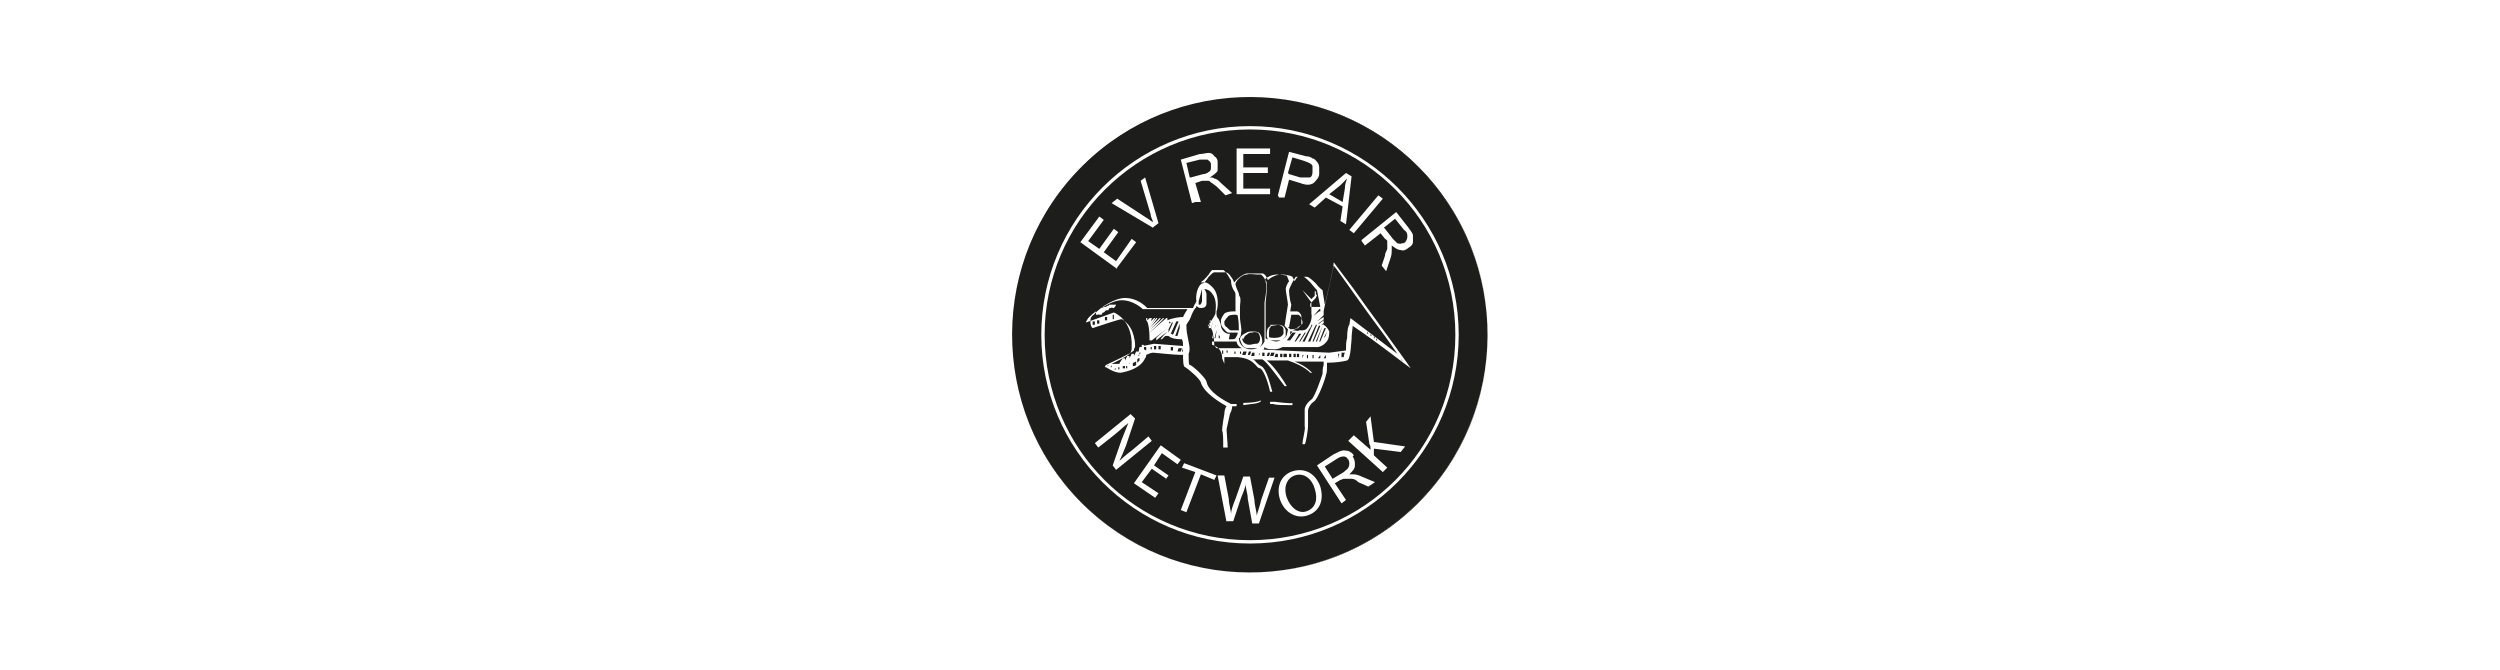 <?xml version="1.0" encoding="UTF-8"?><svg id="uuid-3603c394-f465-4b2f-8fb3-b6669f092500" xmlns="http://www.w3.org/2000/svg" width="224" height="60" viewBox="0 0 224 60"><defs><style>.uuid-0b0b33d0-7714-426f-9851-e39c9a375905{fill-rule:evenodd;}.uuid-0b0b33d0-7714-426f-9851-e39c9a375905,.uuid-dc9bf1a7-5ec0-4429-ab19-38d05fd39356{fill:#1d1d1b;}.uuid-34061a68-ed8c-4bb1-a8e4-912c06cb2c3b{fill:#fff;}</style></defs><rect class="uuid-34061a68-ed8c-4bb1-a8e4-912c06cb2c3b" width="224" height="60"/><circle class="uuid-dc9bf1a7-5ec0-4429-ab19-38d05fd39356" cx="112" cy="30" r="21.3" transform="translate(14.2 92.3) rotate(-47.5)"/><path class="uuid-dc9bf1a7-5ec0-4429-ab19-38d05fd39356" d="M112,51.3c-11.8,0-21.3-9.6-21.3-21.3s9.6-21.3,21.3-21.3,21.3,9.6,21.3,21.3-9.6,21.3-21.3,21.3ZM112,8.7c-11.7,0-21.3,9.5-21.3,21.3s9.5,21.3,21.3,21.3,21.3-9.5,21.3-21.3-9.5-21.3-21.3-21.3Z"/><circle class="uuid-dc9bf1a7-5ec0-4429-ab19-38d05fd39356" cx="112" cy="30" r="18.5" transform="translate(9.5 84.2) rotate(-42.9)"/><path class="uuid-34061a68-ed8c-4bb1-a8e4-912c06cb2c3b" d="M112,48.7c-10.3,0-18.7-8.4-18.7-18.7s8.4-18.7,18.7-18.7,18.7,8.4,18.7,18.7-8.4,18.7-18.7,18.7ZM112,11.6c-10.1,0-18.4,8.2-18.4,18.4s8.2,18.4,18.4,18.4,18.4-8.2,18.4-18.4-8.2-18.4-18.4-18.4Z"/><path class="uuid-0b0b33d0-7714-426f-9851-e39c9a375905" d="M111.2,30.3c0-.1.2-.4.3-.5.2-.1.3-.2.6-.2.2,0,.5,0,.6.1.1,0,.3.3.3.7,0,.1,0,.5-.3.5-.3,0-1.3.4-1.4-.6ZM113.8,29.2h.7c0,0,.4,0,.6.3.1.4-.2.7-.4.8-.2,0-1.1.2-1.1-.3,0-.4,0-.7.3-.9ZM100.9,32.4v-.3M101.3,32.2v-.3M101.6,32v-.3M102,31.7l.2-.6M101.8,31.8l.2-.6M101.4,32.2l.3-.6M101,32.4l.3-.6M100.7,32.5l.3-.5M100.4,32.5l.3-.4M100.3,27.2l.2-.2M100,27.3v-.2M99.6,27.4v-.2M99.2,27.6v-.2M98.8,27.7h0M100.1,27.3l.2-.3M99.7,27.4l.2-.3M99.5,27.3l-.2.3M98.9,27.8l.2-.3M98.6,27.8v-.2M118.5,28.8h.1M118.3,28.7l.4-.3M117.6,28.7l1.1-.9M117.8,28.8l.9-.7M117.6,28.6l.8-.7M118,27.7l-.4.4M118.2,27.7l-.7.7M117.8,27.7l-.2.2M104.7,30h-.1M104.6,29.8l-.3.2M104.6,29.5l-.6.5M104.6,29.2l-1.2.9M103.1,30.1l1.5-1.2M103.1,29.9l1.7-1.4M103,29.7l1.4-1.3M103.1,29.4l1-1M103,29.2l.8-.8M102.9,29l.5-.6M102.8,28.5l.2-.2M103,28.7l.2-.3M102.4,31.8v-.3M102.2,32.3v-.4M101.9,32.7v-.5M101.2,33v-.3M101.4,32.9v-.5M100.9,33.1v-.4M100.5,33.2v-.4M100.1,33.2v-.5M99.7,33.1v-.4M99.4,33v-.3M102.6,31.5v-.5M103,31.5v-.5M103.3,31.4v-.4M103.7,31.4v-.4M104.1,31.4v-.5M104.5,31.5v-.5M104.8,31.5v-.5M105.2,31.6l.2-.5M105.8,31.5l.2-.4M101.3,29.1v-.4M101,28.9v-.3M100.8,28.6v-.3M100.6,28.5v-.4M100.2,27.9v.6M100.4,28.4v-.4M99.9,28.5v-.6M99.6,28.6v-.6M99.3,28.7v-.6M98.9,28.8v-.5M98.6,29v-.5M98.2,29.1v-.5M97.8,29.2v-.5M105.8,28.7v-.3M105.3,28.8v-.3M104.6,29.6l.3-.6v-.3M104.8,30l.5-1.2M105.2,30.2l.6-1.5M105.6,30.3l.2-.8M105.9,29.7h0M109.4,30.4v-.3M109.1,30.4v-.7M108.7,30.3l.3-1.1M109.1,29.4h0M108.7,30.3h0M108.5,30l.3-1.3M108.4,29.5l.2-.9M118.5,29.1v-.2M118.2,29v-.2M117.9,29v-.2M117.8,29h0M119,29.3l-.6,1.3M118.6,29.1l-.6,1.5M118.4,29.1l-.7,1.6M117.4,30.6l.7-1.5M117,30.7l.8-1.7M116.5,30.7l.7-1.3M116.1,30.7l.6-1M115.7,30.6l.5-.8M115.3,30.5l.6-.7M118.5,32.1l.2-.5M118.1,32.1l.2-.5M117.8,32.1l.2-.5M117.3,32.1l.2-.5M116.8,32.1l.2-.5M116.5,32.1v-.5M116.2,32.1v-.5M115.8,32.1v-.5M115.4,32.1v-.5M115,32v-.5M114.6,32v-.5M114.2,32l.2-.5M113.7,32l.2-.5M113.3,31.9l.2-.4M112.9,32l.2-.5M112.6,32v-.5M112.1,32l.2-.5M111.7,31.9l.2-.5M111.3,31.8l.2-.4M110.9,31.8v-.4M110.5,31.8l.2-.4M110.1,31.8v-.4M109.7,31.8l.2-.5M109.3,31.7l.2-.4M119,29.3s-.5-.3-1.6-.3M114.9,30.6s2.5.2,3.2,0c.8,0,1-1,.9-1.2,0-.2-.2-.8-1.6-.6M108.5,30.4l2.4.2M108.4,28.6h.4M106,28.7s-.5,0-.8,0c-.3.1-.3.1-.6.5M106.2,28.4s-1.6,0-1.6.6c0,.5-.4,1.3,1.4,1.4M102.6,28.4s.4-.2.5,1.9M109.6,40.1s0-1.4-.1-1.6c0-.2.5-2.5.4-2.3M110.9,28.3s0-.2-.3-.2c-.3,0-.7,0-.8.2-.1.1-.3.4-.3.5,0,.1,0,.4.2.6.2.2.3.3.5.3.2,0,.3,0,.5,0,.1,0,.4,0,.4-.2M107,27.2c0,0,0,.2.3.2.2,0,.3-.1.4-.3,0-.2,0-.8,0-.9,0,0,0-.3-.1-.4,0,0-.2,0-.2,0M107,26.9l.3-1.2s.4-.4,1.1.4c.6.8.3,2,.3,2M117.3,33.4s-.5-.8-2.2-1.3M115,34.5s-1.6-2.5-2.2-2.5M113.8,36s.3,0,.4,0c.1,0,1.6.2,1.7.1M111.3,36.2s1.4,0,1.5-.2M109.9,36.3h.6M97.6,28.8l2.6-1s1.7.5,1.5,3.2M118.5,27.7h-1.1M106.2,31.1l-2.7-.2-.9.2s-.2.9-.5.9c-.3,0-1,.8-1.6.7-.6,0-1,0-1.1-.1M119.1,31.7l-10-.4M111.6,31.9l7,.3M110.9,30.3c0,0,.1,1.1,1.2,1.1,1.1,0,1.3-.9,1.3-.9M110.4,25.3c0,.4.3.8.5,1.3.2.5-.1,1,0,1.6.1.6.2,1.2.2,1.5,0,.3-.1.4-.3.7-.2.2-.6.2-.9,0-.4-.1-.6-.6-.6-.8,0-.2-.4-.8-.4-1,0-.2,0-.4,0-.4h0M115.5,29.6s0,.4-.1.6c-.1.2-.6.6-1.1.6-.6,0-1-.2-1-.4,0-.2,0-1.5,0-1.9,0-.4,0-.5,0-.7,0-.3.5-2.5,0-2.6M115.5,29.6c.3,0,.7,0,.8-.2l.3-.3c0-.2,0-.6-.1-.7,0-.1-.2-.3-.4-.3h-.7M115.8,25.3s-.3.6-.3.8c0,.2.2,1.4.2,1.4l-.3,1.9.3.3s.6.3.8.2c.2,0,.6,0,.8-.4.2-.3.4-.9.3-1.3,0-.4,0-1-.1-1.2-.1-.1-.1-.1-.1-.1l.2.3.5-.5v-.5c0,0,0,.5,0,.5l.2-.2M107,26.9c-.6.8-.9,1.7-1.2,2.1-.3.4.6,2,.2,2.6M108.6,30.9s0-1.7-.4-1.7c-.3,0,.3-.6.6-1.2M113.7,35s-.4-1.9-.9-2.2c-.5-.2-.6-1-2.1-1-1.4,0-1.2,0-1.3.2,0,0,0,.2,0,.2,0,0-.1-1.1-.8-1.2M106.8,27.5h-4.3c0,0-.8-.7-1.9-.8-1.2,0-3.1,1.4-3,2,.1.6.2.5.2.5,0,0,2.4-.9,2.6-.8.2,0,.7.5.9.9.2.4.6,1.7.2,2.1-.4.4-2.5,1.3-2.5,1.3,0,0,.7.5,1.3.5.6,0,1.8-.3,2.2-1.2.4-.8.2-.4.2-.4,0,0,.3-.2.6-.2.3,0,2.8.2,2.8.2,0,0,0,1,.2,1.1.2,0,1.3,1,1.4,1.4.2.9,1.5,1.7,2.2,2.1M126.3,32.9c0,0-6.8-9.6-6.8-9.5,0,.8-1,4.3-1,4.3l-.3-1.7s-.5-.6-.6-.6c0,0-.6-.6-.7-.6-.1,0-.7,0-.8,0,0,0-.3.6-.3.6l-.3-.6s-.3-.1-1-.2c-.7,0-1.3.5-1.2.6,0,0-.3-.7-.5-.7-.2,0-.9-.2-1.3,0-.4,0-1,.6-1.1.8,0,.3-.5-.8-.9-.9-.4,0-1,0-1.1,0-.1,0-.7.8-1,1-.3.2-.6,1.1-.4,1.5M116.6,39.7s.3-1.3.2-1.6-.1-1.2,0-1.5c0-.3.2-.7.5-.9.3-.2,1-2,1.1-2.3,0-.3.2-1.1.2-1.2,0,0-.5,0,0,0,.2,0,1,0,1.8-.2.3,0,.3-3.3.6-3.1,2.4,1.6,5.3,3.9,5.3,3.9M119.1,31.7l1.5-.2M119.1,31.7l-.2.5M119.4,31.7l-.2.6M119.8,31.6l-.2.6M120.1,31.5v.5M120.8,29v-.6M125.7,32l-4.7-3.6M121.1,29.1v-.4M121.4,29.2v-.3M121.6,29.4l.2-.3M121.9,29.6l.2-.3M122.1,29.7l.2-.3M122.4,29.9v-.3M122.7,30.1v-.2M123,30.3v-.2M123.2,30.5l.2-.2M123.5,30.7l.2-.2M123.7,30.9l.2-.2M123.9,31.1l.2-.2M124.2,31.2l.2-.2M124.4,31.4l.2-.2M124.6,31.6l.2-.2M124.9,31.7v-.2M125,31.9l.2-.2M125.2,32v-.2M125.5,32.1v-.2M100.6,32.5v-.2"/><path class="uuid-34061a68-ed8c-4bb1-a8e4-912c06cb2c3b" d="M109.6,40.1c0-.7,0-1.4-.1-1.5,0,0,0-.4.2-1.5,0-.3.1-.6.2-.7-1.4-.8-2.1-1.5-2.3-2.1,0-.3-1.2-1.3-1.4-1.4-.2,0-.2-.7-.2-1.1-.9,0-2.5-.2-2.7-.2-.2,0-.6.2-.6.2h0c0,.1,0,.2-.1.3-.4.9-1.6,1.2-2.2,1.3-.6,0-1.3-.5-1.3-.5h-.1c0-.1.1-.2.1-.2.6-.3,2.2-1,2.5-1.3,0,0,0-.2.1-.3h0c0,0,0-.1,0-.2,0-.5-.2-1.2-.4-1.5-.2-.4-.7-.8-.8-.8-.2,0-1.7.5-2.6.8,0,0,0,0,0,0,0,0-.2-.1-.2-.6,0-.2,0-.4.3-.6.6-.7,1.9-1.5,2.8-1.5s0,0,0,0c1.1,0,1.8.7,2,.9h4.1c.1-.3.2-.4.3-.6-.1-.5.1-1.4.5-1.6.2,0,.4-.3.6-.6.3-.3.4-.4.5-.4,0,0,0,0,0,0,.2,0,.7,0,1,0,.3,0,.5.4.7.7,0,0,0,.1.1.2.2-.3.7-.7,1.1-.8.3,0,.8,0,1.1,0,.1,0,.2,0,.3,0,.2,0,.4.3.5.6.2-.2.7-.5,1.2-.5.7,0,1,.2,1,.2h0s.2.4.2.4c.2-.4.3-.4.3-.4,0,0,.1,0,.7,0,0,0,0,0,.1,0,.2,0,.7.5.8.6,0,0,.3.4.6.6h0s.2,1.3.2,1.3c.2-.9.8-3.2.8-3.8h0c0,0,0,0,0,0q0,0,1.2,1.6c.7.9,1.5,2.1,2.4,3.3,1.5,2.1,3.2,4.4,3.3,4.6h0s0,0,0,0h0s0,0,0,0h0s0,0,0,0c0,0,0,0,0,0h0s0,0,0,0c-.7-.5-3.1-2.4-5.2-3.8,0,.2-.1.7-.1,1.2-.1,1.4-.2,1.8-.4,1.9-.4.1-1,.2-1.8.2,0,0,0,.2,0,.3,0,.3,0,.6-.1.8,0,.2-.7,2.2-1.1,2.4-.3.2-.5.6-.5.8,0,.2,0,.6,0,1,0,.2,0,.3,0,.4,0,.3-.2,1.6-.3,1.6h-.2c0-.4.3-1.4.2-1.6,0,0,0-.3,0-.4,0-.4,0-.9,0-1.1,0-.3.3-.7.6-.9.3-.2.9-2,1-2.3,0-.2,0-.5.1-.8,0-.1,0-.2,0-.3h-2.6c1.1.4,1.5,1,1.6,1h-.2c0,0-.5-.6-2-1.1h-1.9c.7.5,1.7,2.1,1.8,2.3h-.2c-.6-.8-1.6-2.2-2-2.4h-.9c.2,0,.3.2.4.3.1.1.2.2.4.3.5.2.9,2,1,2.3h-.2c-.1-.5-.5-1.9-.9-2.1-.2,0-.3-.2-.4-.3-.3-.3-.6-.6-1.6-.7-1,0-1.1,0-1.2,0,0,0,0,0,0,0,0,0,0,0,0,0,0,0,0,0,0,0,0,0,0,0,0,0v.6c0,0-.2-.5-.2-.5,0,0,0,0,0-.1,0-.3-.2-.9-.7-1h0c0,0,0,0,0,0,0-.5-.1-1.4-.3-1.6,0,0,0,0,0,0,0,0-.1,0-.2,0,0-.1,0-.3.2-.6.1-.2.3-.4.4-.7h0c0-.3.2-1.2-.3-1.8-.2-.3-.5-.4-.7-.4,0,0,0,0,0,0,0,0,0,0,0,0,.1.1.2.4.2.4,0,0,0,0,0,.1,0,.2,0,.6,0,.8,0,.2-.1.4-.5.4-.2,0-.3-.1-.4-.2,0,0,0,.2-.1.2h0c0,0,0,0,0,0-.2.3-.3.5-.4.8-.1.3-.3.5-.4.7,0,.1,0,.6.1,1,.1.6.3,1.2.1,1.6,0,.5,0,1,.1,1,.2,0,1.4,1.1,1.5,1.5.1.6.8,1.3,2.2,2,0,0,0,0,0,0h0s.5,0,.5,0v.2s-.4,0-.4,0c0,.1,0,.3-.2.7-.1.5-.3,1.3-.3,1.4,0,.2.1,1.3.1,1.6h-.2ZM109.6,38.5h0ZM109.9,36.4s0,0,0,0c0,0,0,0,0,0h0c0,0,0,0,0,0ZM100.2,32.8v.3s0,0,0,0c0,0,0,0,.1,0v-.2s0,0-.1,0ZM99.8,33.1c0,0,.1,0,.2,0v-.3s0,0,0,0c0,0,0,0,0,0v.2ZM100.6,32.8v.2c0,0,.1,0,.2,0v-.2c0,0-.1,0-.2,0ZM99.5,32.9s0,0,.1,0v-.2s0,0,0,0h0ZM100.9,32.8v.2s0,0,.1,0v-.2c0,0,0,0-.1,0ZM101.2,32.6v.2c0,0,0,0,0,0v-.3s0,0-.1,0h0ZM99.2,32.8s0,0,.1,0h0c0,0,0,0,0-.1,0,0,0,0,0,0ZM101.5,32.5v.3c.1,0,.2,0,.3-.1v-.3s0,0,0,0c0,0-.1,0-.2.1ZM99.6,32.6c.1,0,.2,0,.4,0,.1,0,.3,0,.5,0,.4,0,.8-.3,1.1-.5.2-.1.3-.2.4-.2.1,0,.3-.5.4-.9h0c0,0,1-.2,1-.2h0s2.6.2,2.6.2c0-.2,0-.4-.1-.6-.6,0-1-.1-1.2-.3h0c0,0-.1,0-.1,0h-.2c0,.1-.1,0-.1,0l.3-.2s0,0,0,0l-.5.5h-.1c0-.1.6-.7.6-.7h0s0,0,0,0l-1,.8v-.2c-.1,0,1-.9,1-.9h0s0,0,0,0l-1.4,1.1s0,0,0,0h-.2c0-1.7-.3-1.8-.3-1.8,0,0,0,0,0,0v-.2c0,0,0,0,0,0,0,0,0,0,0,0h.1c0,0,.1,0,.1,0h-.1c0,.1,0,.2,0,.2l.2-.2h.2c0,.1-.1.3-.1.3l.3-.3h.1c0,.1-.5.7-.5.7,0,0,0,0,0,0l.6-.7h.1c0,.1-.7.9-.7.9,0,0,0,0,0,0l.9-.9h.1c0,.1-1,1.1-1,1.1l1.2-1.1h.1c0,.1-1.4,1.4-1.4,1.4,0,0,0,0,0,0l1.6-1.4h.1c0,.1,0,.2,0,.2.4-.2,1.1-.3,1.4-.3.1-.2.2-.4.4-.7h-4c0,0,0,0,0,0,0,0-.8-.8-1.9-.8,0,0,0,0,0,0-.5,0-1.2.3-1.8.7h.1c0,0,.1-.1.1-.1h.1c0,0,0,0,0,0h.1c0,0,.1-.1.1-.1h0c0,0,0,0,0,0h.1c0,0,.1-.1.1-.1h.1c0,0,0,0,0,0h.1c0,0,.1,0,.1,0h.1c0,.1,0,0,0,0h.2c0,.1-.2.3-.2.3h-.1c0-.1-.2,0-.2,0h0c0,0,0,0,0,0h-.1c0,0-.1.2-.1.2h-.1c0,0,0,0,0,0h-.1c0,0-.2.2-.2.2h0c0,0,0,0,0,0h-.1c0,0-.1.2-.1.2h-.2c0-.1-.1,0-.1,0h-.2c0,0,0-.3,0-.3-.3.2-.5.4-.7.6-.1.2-.2.3-.2.4l2.5-.9h0s1.7.6,1.6,3.1c0,.2,0,.4-.2.6-.3.3-1.4.8-2,1.1ZM101.9,32.2v.3c0,0,.1-.1.2-.2v-.2c0,0,0,0-.1,0,0,0,0,0,0,0ZM125.5,32.2c0,0,.1.1.2.2,0,0-.1-.2-.2-.2h0s0,0,0,0ZM119.1,31.8v.4c0,0,0,0,0,0v-.4c.1,0,0,0,0,0ZM118.6,32.1c0,0,.1,0,.2,0v-.3c.1,0,0,0,0,0l-.2.3s0,0,0,0ZM119.5,31.7v.4c0,0,0,0,0,0v-.4c.1,0,0,0,0,0ZM118.2,32.1h0s0,0,0,0c0,0,0,0,.1,0v-.3c.1,0,0,0,0,0l-.2.3ZM117.9,32.1h.1s0,0,0,0v-.3c.1,0,0,0,0,0v.3ZM117.4,32.1h.3s0,0,0,0v-.3c.1,0-.1,0-.1,0v.3ZM119.9,31.7v.4c0,0,0,0,0,0h0s.1-.4.1-.4h-.1ZM102.3,31.9v.2s0,0,0-.1c0,0,0,0,0-.1h0s0,0,0,0c0,0,0,0,0,0ZM117,32.1h.2s0,0,0,0v-.3c.1,0-.1,0-.1,0v.3ZM116.6,32.1h.1s.1-.3.1-.3h-.1s0,.3,0,.3ZM125.3,32s0,0,0,0h0c0,0,0-.1,0-.1h0ZM116.3,32h.1s0-.3,0-.3h-.2s0,.3,0,.3ZM115.9,32h.2s0-.3,0-.3h-.2s0,.3,0,.3ZM120.2,31.6v.4s0,0,.2,0c0,0,0-.2.1-.4h-.3ZM115.5,32h.2s0-.3,0-.3h-.2s0,.3,0,.3ZM115.3,32h0s0-.3,0-.3h-.3s0,.3,0,.3h0s0,0,0,0c0,0,0,0,.1,0ZM114.7,32h.2s0-.3,0-.3h-.2s0,.3,0,.3ZM114.3,32h.2s0-.3,0-.3h-.2s-.1.3-.1.3ZM113.8,31.9h.3s.1-.3.1-.3h-.3s-.1.3-.1.3ZM113.5,31.9h.2s.1-.3.1-.3h-.2s-.1.3-.1.3ZM113,31.9h.3s0,0,0,0v-.3c.1,0-.2,0-.2,0v.3ZM112.7,31.9h.1s.1-.3.1-.3h-.1s0,.3,0,.3ZM112.2,31.9h.2s0-.3,0-.3h-.2s-.1.3-.1.3ZM125.1,31.9s0,0,0,0h0c0,0,0,0,0,0h0ZM111.8,31.8h.2s.1-.3.1-.3h-.2s-.1.3-.1.3ZM111.6,31.8h0s.1-.3.1-.3h-.3s-.1.3-.1.3c0,0,.2,0,.2,0ZM109.4,31.7s0,0,0,0c0,0,0,0,.2,0v-.3c0,0-.1,0-.1,0v.3ZM124.9,31.7s0,0,0,0h0c0,0,0,0,0,0h0ZM111,31.7c0,0,.1,0,.2,0v-.2c.1,0-.1,0-.1,0v.2ZM110.6,31.7s0,0,.1,0c0,0,0,0,0,0v-.2c0,0-.1,0-.1,0v.2ZM109.9,31.4v.2s0,0,.1,0v-.2c0,0-.1,0-.1,0ZM110.3,31.7s0,0,.2,0v-.2c0,0,0,0,0,0v.2ZM102.4,31.6h0c0,0,0,0,0,0h0c0,0,0,0,0,0ZM112.7,31.3l6.4.3,1.5-.2c0-.4,0-.8.1-1.1,0-.7.1-1.1.2-1.2h0s.1-.6.1-.6h0s0,0,0,0l4.2,3.2s0,0,0,0c-.6-.9-1.4-2-2.3-3.2-1.4-1.9-2.9-4.1-3.4-4.7-.2,1.1-.9,3.9-.9,4.1v.2c0,0,0-.1,0-.1v.2c.1,0-.6.6-.6.6l.6-.4v.2c.1,0-.5.4-.5.4,0,0,0,0,.1,0h0c0,0,.4-.3.4-.3v.2c.1,0-.2.2-.2.2,0,0,0,0,0,0h.1c0-.1.1,0,.1,0h0c.3.2.4.4.5.6,0,0,0,0,0,0,0,.1,0,.4-.1.7-.1.2-.4.6-.9.7-.8,0-2.9,0-3.2,0-.2.1-.4.2-.7.2-.3,0-.7,0-.9-.2,0,.2-.3.5-.7.7ZM124.7,31.5s0,0,0,0h0c0,0,0-.1,0-.1h0ZM105.9,31.5c0,0,.1,0,.1,0,0,0,0-.2,0-.3h0s-.1.3-.1.3ZM105.4,31.5c.1,0,.3,0,.4,0h0s.1-.3.1-.3h-.3s-.1.3-.1.3ZM109.3,31.4s0,0,0,0h0c0,0,0,0,0,0ZM104.9,31.4c0,0,.2,0,.2,0v-.3c.1,0-.2,0-.2,0v.3ZM102.7,31.4s0,0,0,0c0,0,0,0,0,0,0,0,0,0,0,0v-.3s-.2,0-.2,0v.2ZM124.5,31.4s0,0,0,0h0c0,0,0-.1,0-.1h0ZM104.6,31.4s0,0,.1,0v-.3c0,0,0,0,0,0v.3ZM104.2,31.4c0,0,.1,0,.2,0v-.3c0,0,0,0,0,0v.3ZM103.8,31.3c0,0,.1,0,.2,0v-.3c0,0-.2,0-.2,0v.3ZM103.1,31.1v.2s0,0,.1,0v-.2s-.1,0-.1,0ZM103.4,31.3c0,0,.1,0,.2,0v-.3c0,0-.2,0-.2,0h0s0,.3,0,.3ZM109.1,31.2h2.2c-.3-.1-.5-.4-.5-.6h-.5c-.1,0-.2,0-.3,0h-1.4c0,0,0,.2,0,.3.2,0,.3.2.4.3ZM111,30.3c0,0,0,.4.3.7.2.2.5.3.8.3.8,0,1.1-.5,1.2-.7,0,0,0-.1,0-.2,0-.2,0-1.5,0-1.9,0-.2,0-.3,0-.5,0,0,0-.1,0-.2,0,0,0-.3,0-.7.2-1.1.2-1.7.1-1.8h0s0,0,0,0c0,0,0,0,0-.1,0-.2-.3-.5-.4-.6,0,0-.2,0-.3,0-.3,0-.7-.1-1,0-.4,0-.9.5-1,.8,0,0,0,0,0,0,0,.3.2.6.3.9,0,0,0,.2.1.3.1.3,0,.6,0,.9,0,.2,0,.5,0,.8,0,0,0,0,0,.1,0,0,0,0,0,0,0,.5.2,1.1.1,1.4,0,.3-.1.5-.3.6h0c0,0,0,0,0,0ZM124.3,31.2s0,0,0,0h0c0,0,0-.1,0-.1h0ZM124,31s0,0,0,0h0c0,0,0-.1,0-.1h0ZM123.8,30.8s0,0,0,0h0c0,0,0-.1,0-.1h0ZM123.6,30.7s0,0,0,0h0c0,0,0-.1,0-.1h0ZM113.4,25.1c.2.2.1,1,0,2,0,.3,0,.6,0,.6,0,0,0,.2,0,.2,0,.1,0,.3,0,.5,0,.3,0,1.7,0,1.9,0,0,0,0,0,0,.1.1.4.2.9.3.6,0,1-.5,1-.6,0,0,.1-.4.1-.5h0s-.3-.3-.3-.3l.3-1.9c0-.2-.2-1.2-.2-1.4,0-.2.2-.6.3-.7l-.2-.5c0,0-.4-.1-.9-.1-.5,0-1,.3-1.1.5ZM117.1,30.6c0,0,.2,0,.3,0h0s.6-1.5.6-1.5c0,0,0,0-.1,0l-.7,1.5ZM118.2,29.1l-.6,1.5s0,0,.1,0l.6-1.4s0,0-.1,0ZM116.7,30.6c0,0,.2,0,.2,0l.7-1.5s0,0-.1,0c0,.1-.1.3-.2.4l-.6,1.1ZM118.5,29.2l-.6,1.4s0,0,.1,0l.5-1.4s0,0,0,0ZM123.3,30.5s0,0,.1,0h0c0,0-.1-.2-.1-.2h0ZM116.3,30.6c0,0,.1,0,.2,0l.5-.8s0,0-.1,0l-.5.8ZM115.9,30.6c0,0,.1,0,.2,0l.5-.7s0,0-.1,0c0,0,0,0-.1,0h0s-.4.7-.4.7ZM118.7,29.3l-.5,1.3s0,0,.1,0l.5-1.2s0,0-.2,0ZM115.4,30.5c0,0,.1,0,.2,0l.5-.7c0,0-.2,0-.3,0h0c0,0-.5.7-.5.7ZM115.2,30.5s0,0,0,0h0s0,0,0,0ZM110.1,30.4h.3c.1,0,.2,0,.3-.1h0c.1-.2.2-.3.2-.5,0,0-.2,0-.3,0h0c-.2,0-.3,0-.5,0-.2,0-.3-.2-.5-.4h0c-.2-.2-.2-.4-.2-.6,0,0,0,0,0-.1,0-.2.3-.6.3-.6.1-.1.4-.2.8-.2h0c0,0,.1,0,.2,0,0-.2,0-.5,0-.7,0-.3,0-.5,0-.8,0,0,0-.2-.1-.3-.2-.3-.3-.6-.3-1,0,0-.1-.1-.2-.3-.1-.2-.4-.6-.5-.6-.3,0-.8,0-1,0,0,0,0,0,0,0,0,0-.2.2-.3.4-.2.2-.4.5-.6.6,0,0,0,0-.1.1,0,0,.2,0,.3,0,.3,0,.5.2.8.5.6.7.4,1.9.3,2.1h0c0,0,0,0,0,0,0,0,0,.2,0,.3,0,0,0,.2.2.4.1.2.2.5.2.6,0,.2.2.6.6.7,0,0,.2,0,.2,0ZM123.1,30.3s0,0,.1,0h0c0,0-.1-.2-.1-.2h0ZM119,29.5l-.4.8c.1-.1.2-.2.2-.3.1-.2.1-.4.1-.5ZM109.5,30.3h0s0,0,0,0h0ZM109.2,30.3h.1s0-.1,0-.1c0,0,0-.1-.1-.2v.3ZM108.8,30.3h.1s.1-.6.1-.6c0,0,0,0,0,0,0,0,0,0,0-.1l-.2.8ZM108.6,30.3h0s.3-1.1.3-1.1c0,0,0,0,0-.1l-.2,1c0,0,0,.2,0,.2ZM105.7,30.2c0,0,.1,0,.2,0,0,0,0,0,0,0,0,0,0-.2,0-.2v.3ZM122.8,30.1s0,0,.1,0h0c0,0-.1-.2-.1-.2h0ZM105.3,30.1c0,0,.1,0,.2,0l.2-.7c0-.2,0-.3,0-.4l-.4,1.1ZM104.9,29.9c0,0,.1,0,.2.1l.5-1.2c0,0-.1,0-.2,0l-.5,1.1ZM115.6,29.7c0,0,0,.2,0,.3l.2-.3c0,0-.1,0-.2,0ZM122.5,29.9s0,0,.1,0h0c0,0-.1-.2-.1-.2h0ZM104.7,29.6c0,0,0,.1,0,.2l.4-.9s0,0-.1,0l-.3.6ZM122.3,29.7s0,0,0,0h0c0-.1,0-.2,0-.2h0ZM115.9,29.6c.2,0,.4.1.5,0,0,0,.1,0,.2,0,.2,0,.4,0,.6-.3.2-.3.4-.8.3-1.2,0-.2,0-.4,0-.6,0-.1,0-.3,0-.4l-.8-1.1.7.7s0,0,.1.1c0,0,0,0,0,0l.3-.3v-.4c0,0,.1,0,.1,0v.3s0,0,0,0h.1c0,.1-.1.3-.1.3h0s-.2.2-.2.2h0s-.3.3-.3.3c0,0,0,.2,0,.3h.9c0,0-.3-1.5-.3-1.5-.2-.2-.5-.6-.6-.7,0,0-.5-.5-.6-.5,0,0,0,0-.1,0-.1,0-.5,0-.6,0,0,0-.2.3-.3.5-.1.2-.3.6-.3.7,0,0,0,.7.2,1.3h0s-.1.6-.1.6h.6c0,0,0,0,0,0,.2,0,.4.3.4.4,0,.1,0,.3.1.5,0,0,0,.2,0,.2h0c0,0-.4.4-.4.4,0,0-.3.1-.5.2ZM110.7,28.2s0,0,0,0h0c-.2,0-.6,0-.7.2-.2.2-.3.4-.3.4,0,0,0,0,0,.1,0,.1,0,.3.2.4h0c.2.2.3.3.4.3.2,0,.3,0,.4,0h0c.2,0,.3,0,.3,0,0-.3,0-.8-.1-1.3h0s0-.1-.2-.1ZM122,29.6s0,0,0,0h0c0-.1,0-.2,0-.2h0ZM108.5,29.5s0,0,0,.1l.2-.9s0,0,0,0h0s-.2.8-.2.8ZM103.1,29.4s0,0,0,0h0s0,0,0,0ZM115.4,29.3l.2.2h0c.2,0,.6,0,.7-.2l.3-.2c0,0,0-.1,0-.2,0-.2,0-.3,0-.4,0-.1-.2-.3-.3-.3h-.6c0,0-.2,1.1-.2,1.1ZM121.8,29.4s0,0,0,0h0c0-.1,0-.2,0-.2h0ZM121.5,29.2s0,0,0,0h.1c0-.1,0-.2,0-.2v.2ZM108.2,29.2s0,0,.2,0v-.5c.1,0,.1,0,.1,0,0,0,0,0,0,0,0,.1-.2.3-.2.4ZM101.3,29.1s0,0,0,0c0,0,0,0,0,0h0ZM121.2,29s0,0,.1,0v-.2c0,0,0,0,0,0v.2ZM97.9,28.8v.3s.1,0,.2,0v-.3s-.2,0-.2,0ZM118.6,29s0,0,0,0c0,0,0,0,0,0h0ZM104.8,28.8c0,0-.1.1,0,.2,0,0,0,0,0,0,0,0,0,0,.1-.1h0ZM118.3,29s0,0,0,0h0c0,0,0,0,0,0h0ZM98.3,28.7v.3s.1,0,.2,0v-.3s-.2,0-.2,0ZM97.7,28.9s0,0,0,0h0c0,0,0,0,0,0ZM105.8,28.8h0c0,.1,0,.1,0,.1,0,0,0,0,0-.1,0,0,0,0,0,0ZM118,28.9s0,0,0,0h0s0,0,0,0h0ZM117.5,28.9s0,0,0,0c0,0,0,0,.1,0h0s0,0-.1,0ZM121,28.9s0,0,0,0c0,0,0,0,0,0v-.2c0,0,0,0,0,0v.2ZM101.1,28.9s0,0,0,0h0c0-.1,0-.1,0-.1h0ZM104.5,28.8h0s0,0,0,0h-.1c0,0,0,0,0,0ZM98.7,28.5v.3s0,0,0,0v-.3s0,0,0,0ZM105,28.7h0c0,0,.1,0,.2,0,0,0,0,0,0,0h0c0,0-.2,0-.2,0ZM103,28.6s0,0,0,.1h0c0,0,0-.1,0-.1ZM99,28.4v.3s0,0,.2,0v-.3s-.2,0-.2,0ZM100.9,28.7s0,0,0,0h0c0-.1,0-.1,0-.1,0,0,0,0,0,0h0c0,.1,0,.1,0,.1ZM105.4,28.6h0c0,0,.2,0,.2,0h0c0,0-.2,0-.3,0ZM117.6,28.6s0,0,0,0h0s0,0,0,0ZM99.4,28.3v.3s0,0,0,0v-.3s0,0,0,0ZM105.9,28.5h0c0,.1,0,.1,0,.1,0,0,0,0,0-.1,0,0,0,0-.1,0ZM99.7,28.2v.4s0,0,.1,0v-.4s-.1,0-.1,0ZM100.7,28.5s0,0,0,0v-.2s0,0,0,0c0,0,0,0,0,0v.2ZM108.6,28.4s0,0,0,.1h0s0,0,0-.1ZM100.1,28v.4s0,0,0,0v-.4s0,0,0,0ZM100.5,28.3s0,0,0,0v-.2s0,0,0,0v.2ZM100.3,28v.3s0,0,0,0v-.3s0,0,0,0ZM118.2,27.7h0c0,0-.5.6-.5.6l.5-.4h.1c0,.1,0,0,0,0v-.2s-.3,0-.3,0ZM117.6,28.1s0,0,0,0h0s0,0,0,0ZM117.5,27.9s0,0,0,0h0s0,0,0,0ZM118,27.7h0s-.2.2-.2.2l.2-.2h0ZM117.5,27.7s0,0,0,.1h0c0,0,0-.1,0-.1ZM117.8,27.7h0s0,0,0,0h0ZM98.7,27.6h0s0,0,0,0c0,0,0,0,0,0ZM107.1,27.1s.1.2.3.2c.2,0,.2,0,.3-.3,0-.1,0-.5,0-.7,0,0,0-.1,0-.1,0-.1,0-.2,0-.3,0,0,0,0,0,0l-.3,1.1h0s0,0,0,0c0,0,0,0,0,.1v.2c-.1,0-.1,0-.1,0,0,0,0,0,0,0,0,0,0,0,0,0ZM111.4,36.3v-.2c.6,0,1.4-.1,1.5-.2h.1c-.1.3-1.1.3-1.6.4ZM115.6,36.3c-.5,0-1.3,0-1.5-.1,0,0-.3,0-.3,0v-.2s.3,0,.4,0c.1,0,1.5.2,1.6.1v.2c0,0,0,0-.3,0ZM100.5,32.6h-.2c0-.1.3-.5.3-.5h.2c0,.1,0,.2,0,.2h0s.2-.4.2-.4h.2c0,.1,0,.2,0,.2h0s.2-.4.2-.4h.2c0,0,0,.2,0,.2h0s.2-.4.2-.4h.2c0,0,0,.1,0,.1h0s.1-.5.1-.5h.2c0,0,0-.2,0-.2h.2c0,0-.2.7-.2.7h-.2c0,0,0,.2,0,.2h-.1s0,.2,0,.2h-.1c0,0-.1.2-.1.2h0s0,0,0,0h-.1c0,0-.1.2-.1.2h-.1c0,0,0,0,0,0h0s-.1.1-.1.1h0c0,0,0,0,0,0h0c0,0-.1,0-.1,0ZM112,31.2c-.2,0-.4,0-.5-.1-.2-.1-.3-.4-.4-.7h0s0,0,0,0c0-.2.2-.4.4-.5.2-.1.3-.2.6-.2.3,0,.5,0,.7.1.2.2.3.5.3.8,0,.3-.2.5-.4.6,0,0,0,0-.1,0-.1,0-.3,0-.5,0ZM111.3,30.3c0,.2.1.4.3.5.3.2.7,0,.9,0,0,0,0,0,.1,0,.2,0,.3-.3.3-.4,0-.2,0-.4-.2-.6,0,0-.3-.1-.5,0-.2,0-.3,0-.5.2-.1,0-.3.3-.3.4ZM114.2,30.5c-.2,0-.5,0-.6-.1,0,0-.1-.2-.1-.3,0-.4,0-.8.4-.9h0s.7-.1.7-.1h0s.5,0,.6.5c0,.2,0,.4,0,.5-.1.2-.3.3-.4.4,0,0-.3,0-.5,0ZM113.9,29.3c-.2,0-.2.3-.2.8,0,0,0,0,0,.1.2.1.7.1,1,0,0,0,.2-.1.3-.3,0,0,0-.2,0-.4,0-.3-.4-.4-.5-.4h-.7Z"/><path class="uuid-34061a68-ed8c-4bb1-a8e4-912c06cb2c3b" d="M124.1,20.5l.7.9c.2.2.3.3.4.4.1,0,.3.1.4,0,.1,0,.2,0,.3-.1.1-.1.2-.3.2-.5,0-.2,0-.4-.3-.6l-.8-1-1,.8ZM122,21.5l3.1-2.5,1.1,1.4c.2.3.4.5.4.7,0,.2,0,.4,0,.6,0,.2-.2.4-.4.5-.2.2-.5.3-.7.2-.3,0-.5-.2-.8-.4,0,.2,0,.3,0,.4,0,.2,0,.4-.1.7l-.4,1.2-.4-.5.3-.9c0-.3.2-.5.2-.6,0-.2,0-.3,0-.4,0,0,0-.2,0-.3,0,0,0-.1-.2-.2l-.4-.5-1.4,1.1-.3-.4ZM120.9,20.6l2.6-3.1.4.3-2.6,3.1-.4-.3ZM119.1,17.4l1.2.7.2-1.2c0-.4.1-.6.2-.9-.2.2-.4.4-.6.6l-1,.8ZM117.3,18.3l3.3-2.8.5.3-.5,4.3-.5-.3.2-1.3-1.5-.8-1,.9-.5-.3ZM115.5,15.6l1,.3c.3,0,.6,0,.8,0,.2,0,.3-.2.3-.5,0-.2,0-.3,0-.5,0-.1-.1-.2-.3-.3,0,0-.2-.1-.5-.2l-1-.3-.4,1.4ZM114.5,17.5l1-3.9,1.5.4c.3,0,.5.1.6.2.2,0,.3.2.4.3.1.1.2.3.2.5,0,.2,0,.4,0,.6,0,.3-.3.6-.5.8-.3.2-.7.2-1.2,0l-1-.3-.4,1.6h-.5ZM110.8,17.3v-4c0,0,3,0,3,0v.5s-2.4,0-2.4,0v1.2s2.2,0,2.2,0v.5s-2.2,0-2.2,0v1.4s2.4,0,2.4,0v.5s-3,0-3,0ZM106.7,15.9l1.1-.3c.2,0,.4-.1.5-.2.1,0,.2-.2.2-.3,0-.1,0-.2,0-.4,0-.2-.2-.3-.3-.4-.2,0-.4,0-.7,0l-1.2.3.3,1.3ZM106.8,18.2l-1-3.9,1.7-.5c.3,0,.6-.1.8-.1.2,0,.4.1.5.3.2.1.3.3.3.5,0,.3,0,.5,0,.8-.1.2-.4.4-.7.6.2,0,.3,0,.4.1.2,0,.4.2.6.4l1,.9-.6.2-.7-.7c-.2-.2-.4-.3-.5-.4-.1,0-.2-.2-.3-.2,0,0-.2,0-.3,0,0,0-.2,0-.3,0l-.6.2.5,1.7h-.5ZM103.3,20.4l-3.7-2.2.5-.4,2.6,1.7c.2.1.4.3.6.4,0-.2-.2-.4-.2-.7l-.9-3,.4-.3,1.2,4.1-.4.3ZM100.1,24.1l-3.3-2.4,1.7-2.3.4.3-1.4,1.9,1,.7,1.3-1.8.4.3-1.3,1.8,1.1.8,1.4-2,.4.3-1.8,2.4Z"/><path class="uuid-34061a68-ed8c-4bb1-a8e4-912c06cb2c3b" d="M98.1,39.7l3.2-2.6.4.4-.8,2.4c-.2.5-.4,1-.6,1.4h0c.4-.4.8-.7,1.3-1.1l1.3-1.1.3.4-3.2,2.6-.3-.4.8-2.3c.2-.5.4-1,.6-1.5h0c-.4.3-.8.7-1.3,1.1l-1.4,1.1-.3-.4Z"/><path class="uuid-34061a68-ed8c-4bb1-a8e4-912c06cb2c3b" d="M104.5,42.9l-1.3-.9-.9,1.2,1.5,1-.3.4-1.9-1.3,2.4-3.4,1.8,1.3-.3.4-1.4-1-.7,1.1,1.3.9-.3.4Z"/><path class="uuid-34061a68-ed8c-4bb1-a8e4-912c06cb2c3b" d="M107.1,42.3l-1.2-.4.2-.4,2.9,1.1-.2.4-1.2-.5-1.3,3.4-.5-.2,1.3-3.4Z"/><path class="uuid-34061a68-ed8c-4bb1-a8e4-912c06cb2c3b" d="M109.9,46.8l-.8-4.2h.6s.4,2.1.4,2.1c0,.5.2,1,.2,1.4h0c0-.4.2-.9.4-1.4l.7-2h.6s.4,2.1.4,2.1c0,.5.2,1,.2,1.4h0c.1-.4.3-.9.4-1.4l.7-2h.5s-1.4,4.1-1.4,4.1h-.6s-.4-2.2-.4-2.2c0-.5-.2-.9-.2-1.4h0c0,.4-.2.8-.4,1.3l-.7,2.1h-.6Z"/><path class="uuid-34061a68-ed8c-4bb1-a8e4-912c06cb2c3b" d="M118.3,43.6c.4,1.4-.2,2.3-1.2,2.6-1,.3-2-.3-2.4-1.4-.4-1.2.1-2.3,1.2-2.6,1.1-.3,2,.3,2.4,1.4ZM115.3,44.6c.3.8,1,1.5,1.8,1.2.8-.3,1-1.1.7-2-.2-.8-.9-1.5-1.8-1.2-.8.3-1,1.2-.7,2Z"/><path class="uuid-34061a68-ed8c-4bb1-a8e4-912c06cb2c3b" d="M120.9,39.4l.4-.4,1.5,1.3h0c0-.2,0-.4-.1-.5l-.3-2,.4-.5.3,2.3,2.8.4-.4.5-2.4-.3v.6c0,0,1.2,1.1,1.2,1.1l-.4.4-3.1-2.8Z"/><path class="uuid-34061a68-ed8c-4bb1-a8e4-912c06cb2c3b" d="M121.3,40.8c-.1-.2-.3-.3-.5-.4-.2,0-.4-.1-.6,0-.2,0-.4.2-.7.3l-1.5,1,2.2,3.4.4-.3-1-1.5.5-.3c.1,0,.2-.1.3-.1,0,0,.2,0,.3,0,0,0,.2,0,.4,0,.2,0,.4.1.6.3l.9.4.6-.4-1.2-.5c-.2-.1-.5-.2-.7-.2,0,0-.2,0-.4,0,.3-.3.5-.5.5-.8,0-.3,0-.5-.2-.8ZM120.8,41.1c0,.1.1.2.1.4,0,.1,0,.3-.1.4,0,.1-.2.2-.4.4l-1,.6-.7-1.1,1.1-.7c.3-.2.5-.2.6-.2.2,0,.3.1.4.3Z"/></svg>